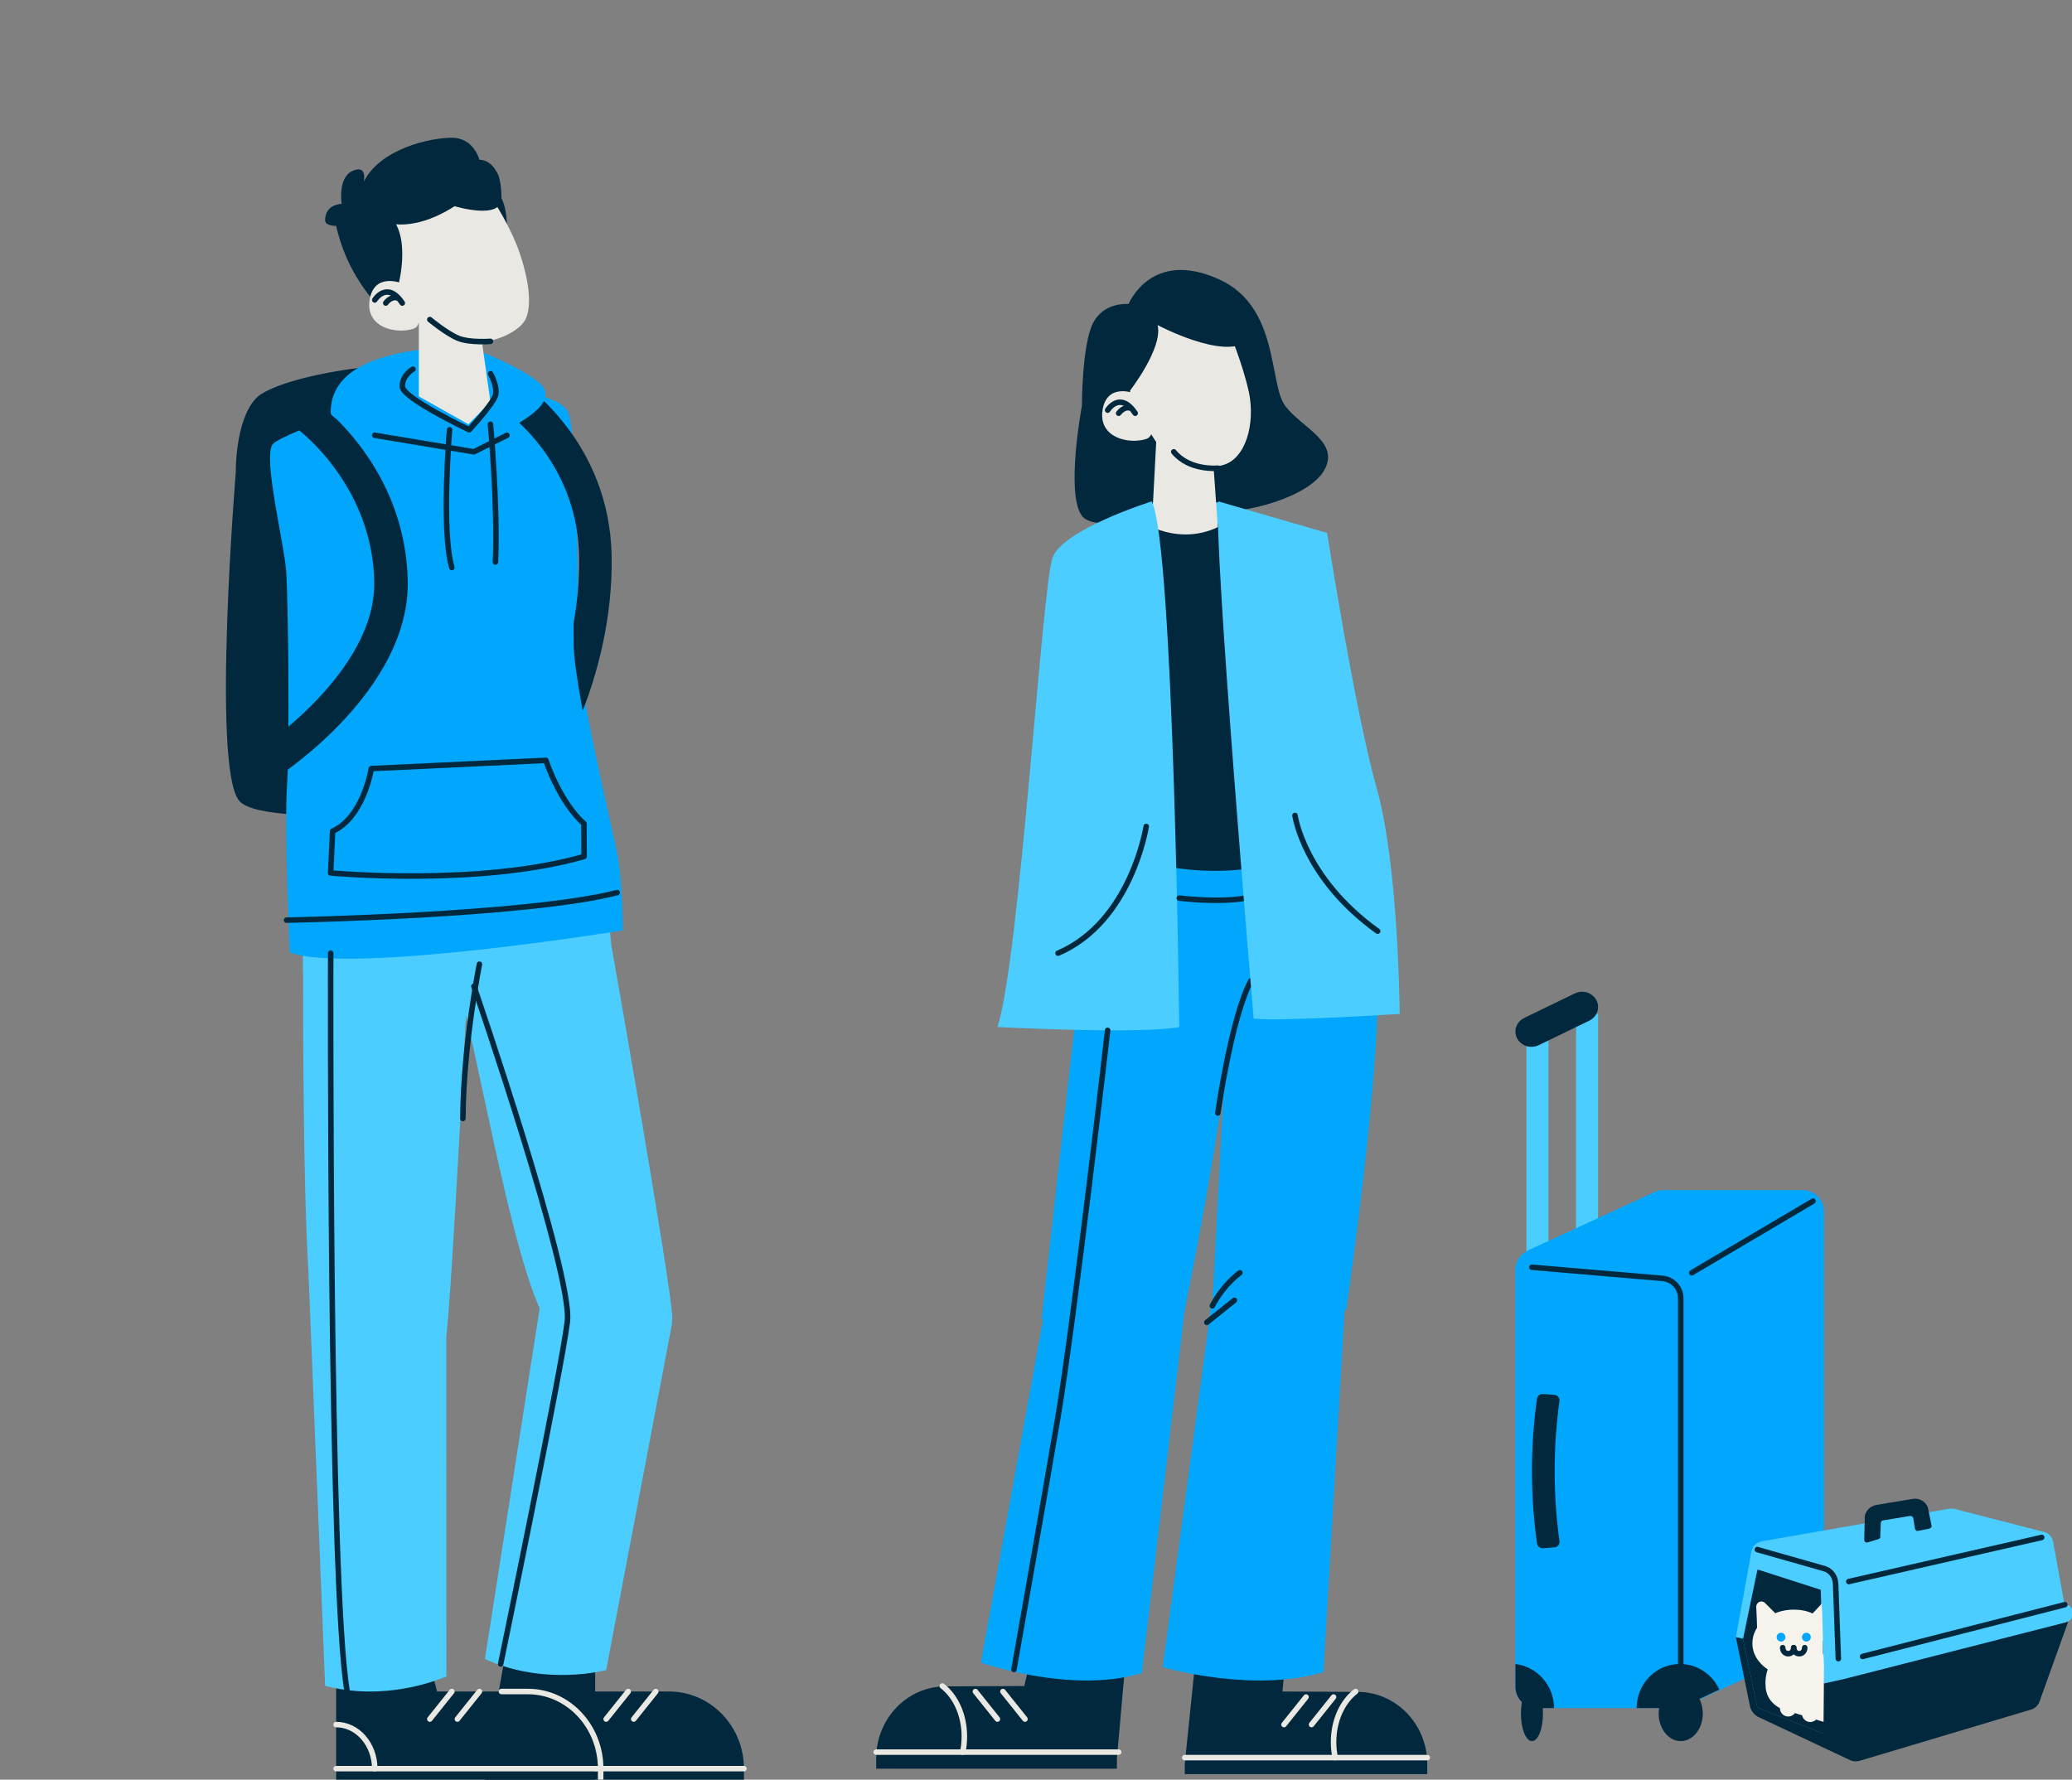 <?xml version="1.0" encoding="UTF-8"?> <svg xmlns="http://www.w3.org/2000/svg" width="376" height="323" viewBox="0 0 376 323" fill="none"><rect x="0" y="0" width="376" height="323" fill="#808080" stroke="none"/> <g clip-path="url(#clip0_638_1797)"> <path d="M204.802 55.18C204.802 55.18 208.87 45.073 221.251 50.71C232.216 55.699 230.222 69.667 233.213 73.657C236.203 77.648 243.311 80.233 240.251 85.431C237.19 90.629 224.241 93.612 220.254 92.614C216.266 91.617 199.32 97.603 196.329 93.612C193.339 89.621 196.329 73.657 196.329 73.657C196.329 73.657 196.329 62.683 198.323 58.692C200.317 54.701 204.802 55.18 204.802 55.18Z" fill="#01283D"></path> <path d="M209.339 91L221.068 91.186L224 97.075L212.271 101C212.271 101 207.667 96.505 208.019 96.79C208.371 97.075 209.339 91 209.339 91Z" fill="#4BCDFF"></path> <path d="M279 186V230" stroke="#4BCDFF" stroke-width="4" stroke-miterlimit="10"></path> <path d="M288 184V228" stroke="#4BCDFF" stroke-width="4" stroke-miterlimit="10"></path> <path d="M246.292 307.07L232.722 307L233.926 294H217.678L215 320.13V322H259V320.13C259 312.91 253.313 307.06 246.292 307.06V307.07Z" fill="#01283D"></path> <path d="M259 319H215" stroke="#EAE8E3" stroke-linecap="round" stroke-linejoin="round"></path> <path d="M237 308L233 313" stroke="#EAE8E3" stroke-linecap="round" stroke-linejoin="round"></path> <path d="M242 308L238 313" stroke="#EAE8E3" stroke-linecap="round" stroke-linejoin="round"></path> <path d="M171.615 306.07L185.883 306L188.87 293H205L202.68 319.13V321H159V319.13C159 311.91 164.645 306.06 171.615 306.06V306.07Z" fill="#01283D"></path> <path d="M209 92C209 92 213 95.996 221 94.997L235 159H209V92Z" fill="#01283D"></path> <path d="M211 302.591C211 302.591 227.32 307.361 240.16 303.477L244 237.856C244 237.856 231.59 229.888 219.8 236.86L211 302.591Z" fill="#01A7FD"></path> <path d="M178 301.748C178 301.748 194.464 307.56 207.215 303.645L215 237.508C215 237.508 201.892 227.47 190.174 234.496L178 301.748Z" fill="#01A7FD"></path> <path d="M220 236.706C220 236.706 231.244 245.665 244.295 237.701C244.295 237.701 252.356 182.92 249.314 172C246.272 161.079 223.213 175.982 223.213 175.982L220 236.706Z" fill="#01A7FD"></path> <path d="M189 239.445C189 239.445 201.821 247.444 214.641 239.445C214.641 239.445 226.506 182.422 223.517 171.453C220.529 160.485 196.89 169.454 196.89 169.454L189 239.445Z" fill="#01A7FD"></path> <path d="M201.192 154C204.963 155.65 210.785 157.64 218.109 158C229.214 158.55 237.772 155.08 241.991 153C241.991 153 247.474 166 246.967 179C246.967 179 231.503 176.74 225.074 186H218.109C218.109 186 208.048 181.74 195.221 184C195.221 184 193.231 170 201.192 154Z" fill="#01A7FD"></path> <path d="M121.42 307H108V298L93 293L88 321V323H135V321C135 313.27 128.92 307 121.42 307Z" fill="#01283D"></path> <path d="M135 321H88" stroke="#EAE8E3" stroke-linecap="round" stroke-linejoin="round"></path> <path d="M114 307L110 312" stroke="#EAE8E3" stroke-linecap="round" stroke-linejoin="round"></path> <path d="M119 307L115 312" stroke="#EAE8E3" stroke-linecap="round" stroke-linejoin="round"></path> <path d="M88 313C91.864 313 95 316.584 95 321" stroke="#EAE8E3" stroke-linecap="round" stroke-linejoin="round"></path> <path d="M94.43 307H79.32L78 302L61 303V323H108V321C108 313.27 101.92 307 94.42 307H94.43Z" fill="#01283D"></path> <path d="M109 323V321C109 313.27 103.084 307 95.787 307H91" stroke="#EAE8E3" stroke-linecap="round" stroke-linejoin="round"></path> <path d="M42.788 85.713C42.788 85.713 42.627 76.443 46.409 72.333C50.191 68.223 74.76 63.693 90.55 67.333C106.34 70.973 97.572 145.333 97.572 145.333C97.572 145.333 48.416 151.333 43.4 145.333C38.384 139.333 42.788 85.713 42.788 85.713Z" fill="#01283D"></path> <path d="M111 171.915C111 171.915 122 234.173 122 239.194C122 244.215 108.68 247.709 101 242.207C94 237.186 86.52 188.283 83 178.944C84.71 177.187 90.38 173.683 97 171.915C103.35 170.218 108.63 171.283 111 171.915Z" fill="#4BCDFF"></path> <path d="M85 175.617C85 175.617 81.85 237.689 80.95 242.62C80.05 247.55 59.05 249.985 57 240.756C54.95 231.526 55 186.641 55 173.613C57 172.19 61.63 172.601 68.45 172.06C75 171.539 82.78 174.565 85 175.617Z" fill="#4BCDFF"></path> <path d="M109 152L111 172.164C111 172.164 89.52 179.705 85.76 184H81.42C81.42 184 63 176.197 55 176.197V155.025L109 152Z" fill="#4BCDFF"></path> <path d="M92.941 71C92.941 71 100.916 71.502 102.93 74.513C104.944 77.524 104.944 110.646 104.944 117.672C104.944 124.698 110.986 149.791 111.993 154.809C113 159.828 113 168.861 113 168.861C113 168.861 63.659 176.891 52.582 172.876C52.582 172.876 51.575 149.791 52.078 142.765C52.582 135.739 52.3 108.83 51.938 103.721C51.575 98.612 47.547 82.543 49.561 80.535C51.575 78.528 73.174 71 73.174 71H92.941Z" fill="#01A7FD"></path> <path d="M70.978 54C69.98 52.999 63 46.991 63 42.986C63 38.98 65.792 37.959 65.992 36.978C66.989 31.971 68.435 30.75 71.975 28.968C75.964 26.965 84.749 28.417 85.836 30.199C86.923 31.981 87.182 32.072 88.06 33.023C88.937 33.974 92.078 34.415 91.999 41.704C91.919 48.993 70.978 54 70.978 54Z" fill="#01283D"></path> <path d="M95.337 58C94.325 60 90.277 62 87.241 62C84.205 62 76.108 59 75.096 58C74.084 57 67 46 67 46L68.012 37L77.12 32H82.181L89.265 36C89.265 36 91.39 39.12 93.121 42.97C93.566 43.94 93.981 44.97 94.325 46C94.507 46.53 94.659 47.04 94.811 47.53C96.339 52.69 96.258 56.18 95.337 58Z" fill="#EAE8E3"></path> <path d="M72.226 52C72.226 52 75.323 41 69.129 38L65 44L66.032 47L69.8 52H72.226Z" fill="#01283D"></path> <path d="M69 40.005C69 40.005 74 42.846 82.5 37.424C82.5 37.424 91 40.005 91 36.004C91 32.002 90 31.002 90 31.002C90 31.002 89 29.001 87 29.001C87 29.001 86 25 82 25C78 25 69 27.001 66 33.003C66 33.003 66.75 29.812 64 31.002C61.25 32.193 62 37.004 62 37.004C62 37.004 59 37.004 59 40.005C59 41.016 61 41.005 61 41.005C61.39 42.726 62 44.787 63 47.008C64.35 50.009 65.95 52.329 67.31 54L71.71 51.619L69 40.005Z" fill="#01283D"></path> <path d="M122 239.971L110 303.106C110 303.106 99 306.11 88 301.104L98 237.028C98 237.028 109 230.89 122 239.971Z" fill="#4BCDFF"></path> <path d="M80.98 235.548L81 304.248C81 304.248 70.668 309.049 58.998 305.968L56 231.558C56 231.558 66.651 228.797 80.98 235.558V235.548Z" fill="#4BCDFF"></path> <path d="M50.343 141L47 135.985C47.213 135.845 68.271 121.9 67.917 105.523C67.542 87.915 54.1 77.955 53.969 77.855L57.544 73C58.203 73.471 73.549 84.732 73.994 105.393C74.42 125.094 51.325 140.359 50.343 141Z" fill="#01283D"></path> <path d="M105.742 129C104.799 123.887 104.111 119.38 104.111 116.97C104.111 116.052 104.111 114.681 104.101 112.997C104.769 109.266 105.182 105.171 105.093 100.896C105.034 97.77 104.563 94.926 103.826 92.355C100.458 80.435 91.462 74.415 91 74.113L93.416 70.17L94.143 69C94.29 69.091 95.125 69.645 96.372 70.664C98.081 72.086 100.566 74.415 103.001 77.652C106.95 82.906 110.78 90.6 110.986 100.775C111.232 112.462 108.197 122.697 105.742 129Z" fill="#01283D"></path> <path d="M108 321H61" stroke="#EAE8E3" stroke-linecap="round" stroke-linejoin="round"></path> <path d="M82 307L78 312" stroke="#EAE8E3" stroke-linecap="round" stroke-linejoin="round"></path> <path d="M87 307L83 312" stroke="#EAE8E3" stroke-linecap="round" stroke-linejoin="round"></path> <path d="M61 313C64.864 313 68 316.584 68 321" stroke="#EAE8E3" stroke-linecap="round" stroke-linejoin="round"></path> <path d="M60.011 173C60.011 173 59.654 287.504 63 307" stroke="#01283D" stroke-linecap="round" stroke-linejoin="round"></path> <path d="M87 175C87 175 84.072 189.693 84 203" stroke="#01283D" stroke-linecap="round" stroke-linejoin="round"></path> <path d="M88.055 64.136C88.055 64.136 96.965 67.765 98.624 70.377C101.466 74.863 87.307 79.847 86.295 80.844C85.284 81.841 60 77.853 60 74.863C60 66.888 69.102 64.894 72.268 64.136C74.472 63.608 79.903 63 79.903 63L88.065 64.136H88.055Z" fill="#01A7FD"></path> <path d="M76 71.942V57L87 58.791L89 72.954L85 77L76 71.942Z" fill="#EAE8E3"></path> <path d="M68 79L86 82L92 79" stroke="#01283D" stroke-linecap="round" stroke-linejoin="round"></path> <path d="M89.027 67.828C89.027 67.828 90.329 70.143 89.921 71.714C89.513 73.286 85.142 78 85.142 78C85.142 78 73 72.238 73 70.143C73 68.048 74.943 67 74.943 67" stroke="#01283D" stroke-linecap="round" stroke-linejoin="round"></path> <path d="M78 58C78 58 81.095 60.573 83.186 61.406C85.278 62.238 89 61.953 89 61.953" stroke="#01283D" stroke-linecap="round" stroke-linejoin="round"></path> <path d="M86 179C86 179 103.968 231.293 102.959 239.833C101.95 248.374 90.853 302 90.853 302" stroke="#01283D" stroke-linecap="round" stroke-linejoin="round"></path> <path d="M106 155.444L105.96 149.483C101.5 145.476 99.06 138 99.06 138L67.38 139.495C67.38 139.495 66.03 148.277 60.36 150.859L60 158.435C60 158.435 87 160.927 106 155.444Z" stroke="#01283D" stroke-linecap="round" stroke-linejoin="round"></path> <path d="M89 77C89 77 90.361 91.778 89.907 102" stroke="#01283D" stroke-linecap="round" stroke-linejoin="round"></path> <path d="M81.579 78C81.579 78 80.03 96.373 82 103" stroke="#01283D" stroke-linecap="round" stroke-linejoin="round"></path> <path d="M52 167C52 167 95.665 166.198 112 162" stroke="#01283D" stroke-linecap="round" stroke-linejoin="round"></path> <path d="M221.828 84.434C215.109 86.16 212.771 83.692 209.936 80.372C209.431 79.772 208.41 77.945 207.955 77.325C204.982 73.263 203 63.108 203 63.108L208.946 56L214.812 60.194L223.809 62.093C223.809 62.093 224.701 64.378 225.544 67.099C225.94 68.389 226.326 69.77 226.604 71.049C226.614 71.09 226.624 71.131 226.634 71.171C227.813 76.787 226.128 83.337 221.828 84.434Z" fill="#EAE8E3"></path> <path d="M209 95.666L209.877 79L220.092 82.941L221 95.666C220.183 96.062 219.195 96.428 218.076 96.682C214.052 97.575 210.634 96.377 209 95.666Z" fill="#EAE8E3"></path> <path d="M205.841 71.393C205.841 71.393 200.907 69.405 200.084 74.374C199.262 79.343 204.646 80.689 207.936 79.695C211.225 78.701 205.841 71.393 205.841 71.393Z" fill="#EAE8E3"></path> <path d="M201 74.438C201 74.438 203.233 70.856 206 75" stroke="#01283D" stroke-linecap="round" stroke-linejoin="round"></path> <path d="M203 75C203 75 203.874 73.774 205 74.037" stroke="#01283D" stroke-linecap="round" stroke-linejoin="round"></path> <path d="M72.841 51.393C72.841 51.393 67.907 49.405 67.084 54.374C66.262 59.343 71.646 60.688 74.936 59.695C78.225 58.701 72.841 51.393 72.841 51.393Z" fill="#EAE8E3"></path> <path d="M68 54.438C68 54.438 70.233 50.856 73 55" stroke="#01283D" stroke-linecap="round" stroke-linejoin="round"></path> <path d="M70 55C70 55 70.874 53.774 72 54.037" stroke="#01283D" stroke-linecap="round" stroke-linejoin="round"></path> <path d="M209 91C209 91 192.9 96.041 191 101.212C189.1 106.384 185 174.372 181 186.399C181 186.399 207.09 187.752 214 186.399C214 186.399 213 98.827 209 91Z" fill="#4BCDFF"></path> <path d="M208 150C208 150 205.332 167.286 192 173" stroke="#01283D" stroke-linecap="round" stroke-linejoin="round"></path> <path d="M159 318H203" stroke="#EAE8E3" stroke-linecap="round" stroke-linejoin="round"></path> <path d="M182 307L186 312" stroke="#EAE8E3" stroke-linecap="round" stroke-linejoin="round"></path> <path d="M177 307L181 312" stroke="#EAE8E3" stroke-linecap="round" stroke-linejoin="round"></path> <path d="M221 202C221 202 223.432 184.677 227 178" stroke="#01283D" stroke-linecap="round" stroke-linejoin="round"></path> <path d="M214 163C214 163 221.102 163.89 226 163" stroke="#01283D" stroke-linecap="round" stroke-linejoin="round"></path> <path d="M201 187C201 187 194.878 240.229 191.92 257.572C188.962 274.915 184 303 184 303" stroke="#01283D" stroke-linecap="round" stroke-linejoin="round"></path> <path d="M221.101 91L240.827 96.727C240.827 96.727 245.882 129.114 249.847 143.156C253.812 157.198 254 184.018 254 184.018C254 184.018 231.916 185.442 227.495 184.86C227.495 184.86 220.1 98.021 221.091 91H221.101Z" fill="#4BCDFF"></path> <path d="M235 148C235 148 236.567 159.351 250 169" stroke="#01283D" stroke-linecap="round" stroke-linejoin="round"></path> <path d="M220 237C220 237 221.738 233.458 225 231" stroke="#01283D" stroke-linecap="round" stroke-linejoin="round"></path> <path d="M224 236L219 240" stroke="#01283D" stroke-linecap="round" stroke-linejoin="round"></path> <path d="M331 219.84V295.54C331 297.04 330.13 298.4 328.77 299.03L326.3 300.17L324.96 300.79L312.27 306.65L305.77 309.65C305.26 309.88 304.71 310 304.16 310H278.84C276.72 310 275 308.28 275 306.16V230.46C275 228.96 275.87 227.6 277.23 226.97L300.23 216.35C300.74 216.12 301.29 216 301.84 216H327.16C329.28 216 331 217.72 331 219.84Z" fill="#01A7FD"></path> <path d="M282 310H278.84C276.72 310 275 308.267 275 306.131V302C278.95 302.494 282 305.889 282 310Z" fill="#01283D"></path> <path d="M312 306.65L305.615 309.65C305.114 309.88 304.574 310 304.033 310H297C297 305.58 300.517 302 304.859 302C308.022 302 310.752 303.9 312 306.65Z" fill="#01283D"></path> <path d="M331 291V296.172C331 297.736 330.13 299.154 328.77 299.811L326.3 301C326.1 300.281 326 299.519 326 298.737C326 295.234 328.07 292.241 331 291Z" fill="#01283D"></path> <path d="M305 316C307.209 316 309 313.761 309 311C309 308.239 307.209 306 305 306C302.791 306 301 308.239 301 311C301 313.761 302.791 316 305 316Z" fill="#01283D"></path> <path d="M278 316C279.105 316 280 313.761 280 311C280 308.239 279.105 306 278 306C276.895 306 276 308.239 276 311C276 313.761 276.895 316 278 316Z" fill="#01283D"></path> <path d="M329 306C330.105 306 331 303.761 331 301C331 298.239 330.105 296 329 296C327.895 296 327 298.239 327 301C327 303.761 327.895 306 329 306Z" fill="#01283D"></path> <path d="M278 230L301.686 232.02C303.558 232.179 305 233.741 305 235.612V302" stroke="#01283D" stroke-linecap="round" stroke-linejoin="round"></path> <path d="M329 218L307 231" stroke="#01283D" stroke-linecap="round" stroke-linejoin="round"></path> <path d="M280.005 280.997C279.47 281.038 278.986 280.652 278.914 280.123C278.245 275.337 277.946 270.48 278.008 265.654C278.059 261.721 278.368 257.769 278.914 253.867C278.986 253.338 279.47 252.962 280.005 253.003L282.063 253.155C282.65 253.196 283.072 253.714 282.99 254.293C282.465 258.063 282.177 261.884 282.125 265.684C282.063 270.358 282.352 275.073 282.99 279.707C283.072 280.286 282.65 280.804 282.063 280.845L280.005 280.997Z" fill="#01283D"></path> <path d="M204.983 71C204.983 71 211.086 63.18 210.069 59.002C210.069 59.002 222.1 65.395 226.341 61.895C230.582 58.395 213.12 52.142 209.052 54.53C204.983 56.917 200 62.583 200 62.583L204.983 71Z" fill="#01283D"></path> <path d="M277.916 190C276.859 190 275.83 189.444 275.316 188.48C274.588 187.119 275.161 185.449 276.587 184.754L285.774 180.302C287.21 179.607 288.956 180.153 289.684 181.514C290.412 182.876 289.839 184.545 288.413 185.241L279.226 189.692C278.799 189.901 278.353 189.99 277.906 189.99L277.916 190Z" fill="#01283D"></path> <path d="M221 84.972C221 84.972 215.857 85.497 213 82" stroke="#01283D" stroke-linecap="round" stroke-linejoin="round"></path> <path d="M171 306C173.389 307.841 175 311.253 175 315.157C175 316.14 174.902 317.094 174.705 318" stroke="#EAE8E3" stroke-linecap="round" stroke-linejoin="round"></path> <path d="M246 307C243.611 308.841 242 312.253 242 316.157C242 317.14 242.098 318.094 242.295 319" stroke="#EAE8E3" stroke-linecap="round" stroke-linejoin="round"></path> <path d="M331 290.138V295.138C331 296.638 330.1 298.038 328.8 298.638L326.3 299.738C326.1 299.038 326 298.338 326 297.538C326 294.138 328.1 291.338 331 290.138Z" fill="#01283D"></path> <path d="M329 305.538C330.105 305.538 331 303.3 331 300.538C331 297.777 330.105 295.538 329 295.538C327.895 295.538 327 297.777 327 300.538C327 303.3 327.895 305.538 329 305.538Z" fill="#01283D"></path> <path d="M318.9 284.938L361 277.538L345.1 314.138L330.9 314.638L318.9 309.938L316.3 297.438L318.9 284.938Z" fill="#01283D"></path> <path d="M315 297.138C315 297.138 317.1 285.838 317.8 281.638C318 280.638 318.7 279.938 319.7 279.738L353.6 273.838C353.9 273.738 354.3 273.838 354.6 273.838L370.9 278.038C371.8 278.238 372.5 279.038 372.6 279.938L375.2 294.338L335.1 306.838L331 305.538L330.4 288.538L318.9 284.838L316.3 297.338L315 297.138Z" fill="#4BCDFF"></path> <path d="M375.2 294.238L336.6 304.138C335.9 304.338 335.3 303.838 335.3 303.138V302.238C335.3 301.738 335.6 301.338 336.1 301.238L374.7 291.338C375.4 291.138 376 291.638 376 292.338V293.238C376 293.738 375.7 294.138 375.2 294.238Z" fill="#4BCDFF"></path> <path d="M318.9 281.238L331.2 284.738C332.3 285.138 333 286.138 333.1 287.338L333.6 301.038" stroke="#01283D" stroke-miterlimit="10" stroke-linecap="round" stroke-linejoin="round"></path> <path d="M335.5 287.038L370.5 279.038" stroke="#01283D" stroke-miterlimit="10" stroke-linecap="round" stroke-linejoin="round"></path> <path d="M374.7 291.238L338 300.638" stroke="#01283D" stroke-miterlimit="10" stroke-linecap="round" stroke-linejoin="round"></path> <path d="M340.9 279.338L338.9 279.938C338.6 280.038 338.3 279.838 338.3 279.438L338.4 275.138C338.6 274.138 339.4 273.338 340.5 273.138L347.1 272.038C348.2 271.838 349.3 272.438 349.8 273.438L349.9 273.838L350.5 276.838C350.6 277.138 350.4 277.338 350.1 277.438L348.1 277.838C347.8 277.938 347.6 277.738 347.5 277.438L347.2 275.538C347.1 275.238 346.9 275.138 346.6 275.138L341.7 275.938C341.5 275.938 341.3 276.138 341.3 276.438L341.2 278.838C341.3 279.038 341.1 279.238 340.9 279.338Z" fill="#01283D"></path> <path d="M331 305.238V312.538L323.8 310.338C321.9 309.738 320.5 308.138 320.4 306.138C320.4 306.138 320.4 306.138 320.4 306.038C320.3 304.838 320.5 303.738 320.8 302.938C321.2 301.538 321.9 300.638 322.1 300.238H330.9L331 302.538V305.238Z" fill="#F5F3EC"></path> <path d="M330.9 302.438C329.5 303.638 327.6 304.338 325.5 304.338C323.7 304.338 322 303.838 320.7 302.938C319 301.738 318 300.138 318 298.238C318 294.838 321.4 292.138 325.5 292.138C326.7 292.138 327.9 292.338 328.9 292.838C329.5 293.038 330.1 293.438 330.6 293.838L330.8 300.238L330.9 302.438Z" fill="#F5F3EC"></path> <path d="M318.7 291.638C318.7 290.738 319.7 290.338 320.3 290.938L321.8 292.438L323.9 294.638C324.4 295.138 324.2 295.938 323.6 296.238L321.9 297.038L320.2 297.838C319.6 298.138 318.9 297.638 318.9 296.938L318.8 293.838L318.7 291.638Z" fill="#F5F3EC"></path> <path d="M330.8 297.838L329.2 297.038L327.5 296.238C326.9 295.938 326.8 295.138 327.2 294.638L329 292.738L329.3 292.438L330.6 291.038L330.7 293.738L330.8 297.838Z" fill="#F5F3EC"></path> <path d="M323.2 297.938C323.642 297.938 324 297.58 324 297.138C324 296.697 323.642 296.338 323.2 296.338C322.758 296.338 322.4 296.697 322.4 297.138C322.4 297.58 322.758 297.938 323.2 297.938Z" fill="#01A7FD"></path> <path d="M327.8 297.938C328.242 297.938 328.6 297.58 328.6 297.138C328.6 296.697 328.242 296.338 327.8 296.338C327.358 296.338 327 296.697 327 297.138C327 297.58 327.358 297.938 327.8 297.938Z" fill="#01A7FD"></path> <path d="M325.5 299.038C325.5 299.638 325.1 300.138 324.5 300.138C323.9 300.138 323.5 299.638 323.5 299.038" stroke="#01283D" stroke-miterlimit="10" stroke-linecap="round" stroke-linejoin="round"></path> <path d="M327.5 299.038C327.5 299.638 327.1 300.138 326.5 300.138C325.9 300.138 325.5 299.638 325.5 299.038" stroke="#01283D" stroke-miterlimit="10" stroke-linecap="round" stroke-linejoin="round"></path> <path d="M318.9 311.538L335.7 319.438C336.3 319.738 337 319.738 337.6 319.538L368.7 310.238C369.3 310.038 369.9 309.438 370.1 308.838L375.3 294.338L334.6 304.738L331 305.538L330.9 314.638L318.9 309.938L316.3 297.438L315 297.138L317.6 309.838C317.8 310.538 318.3 311.138 318.9 311.538Z" fill="#01283D"></path> <path d="M324.5 311.538C325.328 311.538 326 310.867 326 310.038C326 309.21 325.328 308.538 324.5 308.538C323.672 308.538 323 309.21 323 310.038C323 310.867 323.672 311.538 324.5 311.538Z" fill="#F5F3EC"></path> <path d="M328.5 312.538C329.328 312.538 330 311.867 330 311.038C330 310.21 329.328 309.538 328.5 309.538C327.672 309.538 327 310.21 327 311.038C327 311.867 327.672 312.538 328.5 312.538Z" fill="#F5F3EC"></path> </g> <defs> <clipPath id="clip0_638_1797"> <rect width="376" height="323" fill="white"></rect> </clipPath> </defs> </svg> 